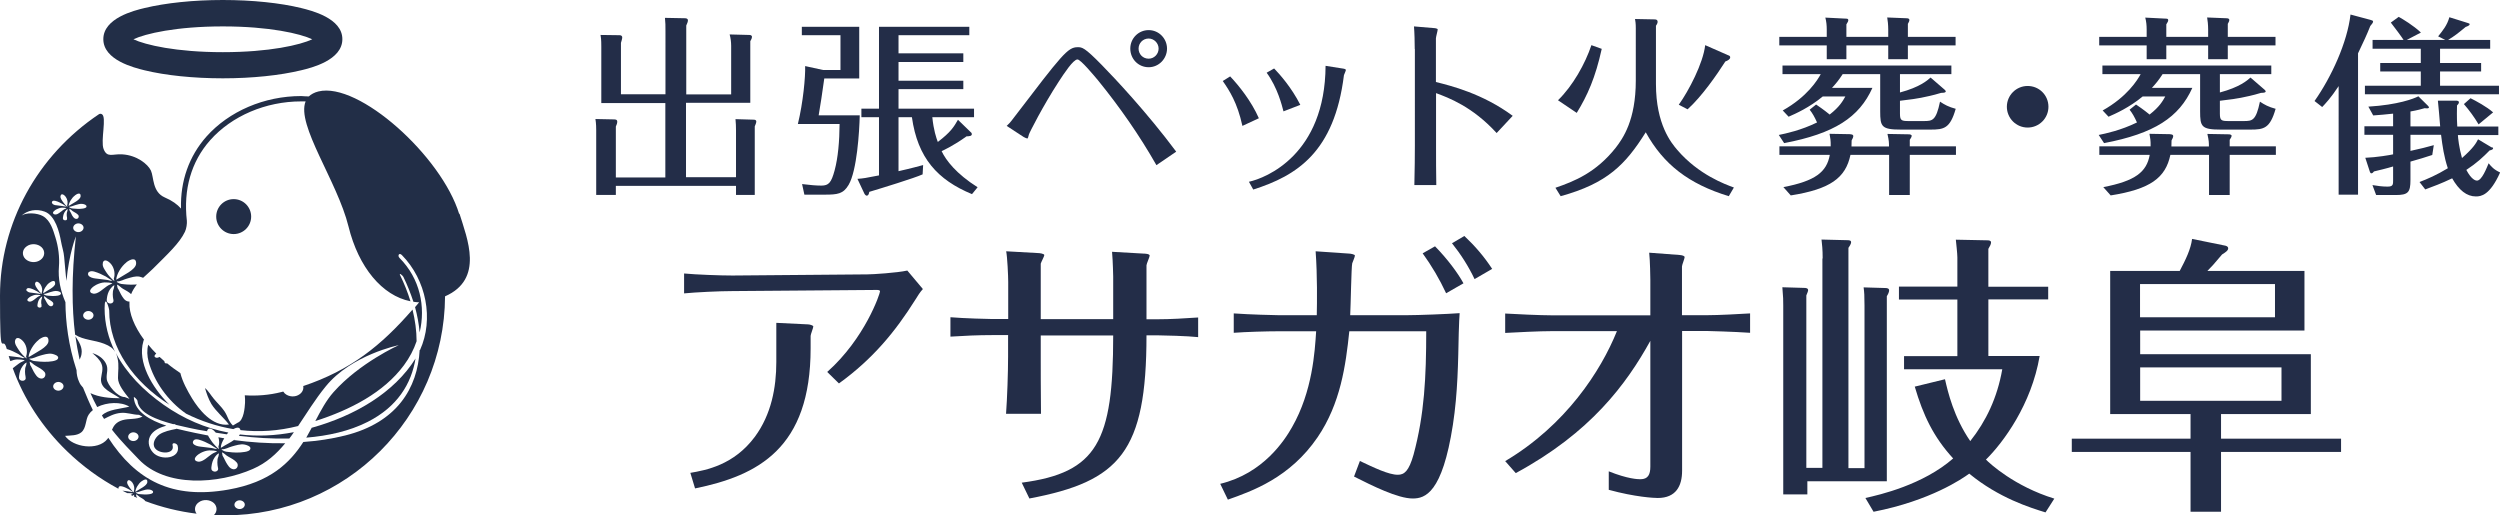 <?xml version="1.0" encoding="UTF-8"?>
<svg id="_レイヤー_2" data-name="レイヤー 2" xmlns="http://www.w3.org/2000/svg" viewBox="0 0 195.99 40.4">
  <defs>
    <style>
      .cls-1 {
        fill: #222e47;
      }

      .cls-1, .cls-2 {
        stroke-width: 0px;
      }

      .cls-2 {
        fill: #232d48;
      }
    </style>
  </defs>
  <g id="_レイヤー_1-2" data-name="レイヤー 1">
    <g>
      <path class="cls-2" d="M57.32,7.4v-3.81c0-.29-.04-.62-.12-.89l1.54.04c.08,0,.21.02.21.15,0,.12-.08.25-.13.34v4.83h-5.04v5.83h3.92v-3.67c0-.31-.01-.57-.04-.88l1.39.04c.11,0,.24.01.24.15,0,.09-.06.24-.12.38v5.37h-1.47v-.71h-9.42v.71h-1.54v-5.08c0-.12,0-.51-.06-.87l1.46.03c.12,0,.25.02.25.18,0,.1-.04.24-.11.38v3.99h3.88v-5.83h-5.02V3.66c0-.57-.03-.75-.06-.92l1.49.02c.09,0,.21.03.21.18,0,.1-.06.28-.1.42v4.03h3.49V2.45c0-.45,0-.67-.04-1.05l1.56.03c.12,0,.24.03.24.17,0,.1-.06.25-.13.4v5.4h3.54Z"/>
      <path class="cls-2" d="M67.4,9.05c-.03,1.29-.22,4.33-.87,5.44-.42.72-.88.77-1.89.77h-1.58l-.18-.83c.64.08,1.11.12,1.51.12.58,0,.78-.23,1.04-1.19.27-1,.38-2.29.39-3.64h-3.27c.41-1.68.6-3.71.57-4.54l1.42.31h1.35v-2.73h-3.03v-.66h4.5v4.05h-2.74c-.23,1.56-.24,1.74-.44,2.89h3.21ZM76.13,10.38s.06.08.06.12c0,.17-.18.18-.42.19-.99.72-1.79,1.08-1.95,1.16.34.72,1.14,1.77,2.82,2.83l-.44.54c-2.7-1.12-4.26-2.83-4.71-6.03h-1.05v4.23c1.11-.25,1.54-.38,1.93-.48l-.04.73c-.67.3-3.21,1.08-4.18,1.37-.04.21-.09.3-.21.3-.06,0-.15-.1-.18-.17l-.54-1.15c.45-.03.63-.06,1.69-.27v-4.56h-1.38v-.67h1.38V2.1h7.08v.66h-5.55v1.42h5.08v.68h-5.08v1.47h5.08v.66h-5.08v1.53h5.92v.67h-3.27c.1,1.01.31,1.62.43,1.94,1.02-.78,1.25-1.17,1.58-1.74l1.02.99Z"/>
      <path class="cls-2" d="M90.66,12.95c-1.33-2.34-2.88-4.56-4.57-6.64-.32-.38-1.37-1.65-1.62-1.65-.33,0-1.04,1.08-1.47,1.74-1.23,1.89-2.31,4.02-2.34,4.15-.03.14-.08.31-.12.31s-.18-.06-.29-.12l-1.33-.87c.15-.14.27-.25.55-.63,3.79-4.96,4.23-5.54,5.01-5.54.35,0,.53,0,1.91,1.41,1,1.02,3.54,3.72,5.82,6.78l-1.54,1.05ZM90.05,2.36c.81,0,1.44.67,1.44,1.45s-.63,1.46-1.44,1.46-1.44-.65-1.44-1.46.65-1.45,1.44-1.45ZM90.05,3.02c-.45,0-.79.36-.79.79s.33.79.79.79c.43,0,.78-.36.78-.79s-.36-.79-.78-.79Z"/>
      <path class="cls-2" d="M96.44,5.99c.68.72,1.65,1.92,2.25,3.28l-1.29.6c-.4-1.83-1.02-2.77-1.54-3.52l.58-.36ZM105.26,5.37c.18.03.25.06.25.12s-.13.34-.15.4c-.75,6.04-3.69,7.88-7.11,8.97l-.34-.61c1.33-.29,5.97-2.12,6.01-9.09l1.33.21ZM99.89,5.37c.43.45,1.35,1.47,2.05,2.85l-1.32.51c-.12-.45-.45-1.84-1.32-3.03l.58-.33Z"/>
      <path class="cls-2" d="M110.91,3.84c0-.48-.02-1.32-.06-1.77l1.54.13c.08,0,.32.03.32.11,0,.1-.14.58-.14.7v3.42c1.16.29,3.65.9,6.02,2.65l-1.26,1.35c-1.9-2.08-3.78-2.77-4.75-3.13v4.12c0,1.07,0,2.04.02,3.09h-1.72c.03-.92.04-2.64.04-3.1V3.84Z"/>
      <path class="cls-2" d="M129.71,1.52c.11,0,.24.02.24.2,0,.1-.08.23-.13.3v4.56c0,3.19,1.21,4.63,1.67,5.17,1.67,1.95,3.78,2.71,4.44,2.95l-.4.68c-3.14-.96-5.12-2.49-6.51-5.01-1.58,2.52-3,4-6.67,5.01l-.41-.66c1.49-.51,3.18-1.19,4.72-3.13.57-.74,1.58-2.16,1.58-5.27V2.22c0-.39-.03-.55-.06-.73l1.54.03ZM125.57,3.83c-.5,2.27-1.12,3.65-1.96,5.02l-1.47-.99c1.17-1.14,2.13-2.86,2.62-4.32l.81.29ZM135.51,4.34c.09.04.13.07.13.16,0,.15-.21.26-.38.32-.66,1.03-1.83,2.73-2.96,3.75l-.69-.36c.78-1.09,1.91-3.25,2.07-4.67l1.82.8Z"/>
      <path class="cls-2" d="M142.37,8.19c.24.17.54.36,1.07.79.78-.61,1.02-1.05,1.23-1.42h-1.77c-1.05.87-2.13,1.35-2.68,1.59l-.46-.49c1.93-1.08,2.73-2.39,2.98-2.85h-3v-.67h13.24v.67h-4.03v1.44c1.56-.42,2.14-.94,2.4-1.17l1.11.96s.08.08.08.12c0,.1-.15.12-.36.12-.25.08-.75.21-.9.24-.96.23-1.68.3-2.33.38v1.02c0,.52.12.57.67.57h1.21c.66,0,.95-.03,1.26-1.52.36.24.67.41,1.23.56-.44,1.54-.92,1.63-1.98,1.63h-2.31c-1.54,0-1.63-.24-1.63-1.44v-2.91h-2.94c-.31.48-.52.73-.84,1.08h3.17c-1.04,2.31-2.98,3.58-6.92,4.33l-.42-.64c.54-.11,1.73-.36,3-.98-.21-.46-.36-.72-.58-1l.51-.41ZM143.21,2.31c0-.33-.03-.62-.11-.93l1.59.08c.12,0,.21.01.21.12,0,.09-.06.18-.15.33v.98h3.28v-.57c0-.38-.04-.72-.08-.95l1.5.06c.14,0,.24.03.24.14,0,.09-.09.24-.12.3v1.02h3.74v.67h-3.74v1.08h-1.54v-1.08h-3.28v1.08h-1.54v-1.08h-3.72v-.67h3.72v-.57ZM145.07,10.53c.09,0,.22.02.22.14,0,.07-.04.19-.13.34,0,.24,0,.3-.01.47h2.94c0-.3,0-.44-.12-.98l1.67.03c.08,0,.23.02.23.12,0,.08-.08.21-.15.31v.51h3.62v.67h-3.62v3.15h-1.62v-3.15h-3.03c-.38,1.81-1.58,2.69-4.68,3.18l-.58-.65c2.5-.48,3.4-1.18,3.64-2.53h-3.95v-.67h4.02c.01-.45-.03-.65-.09-.98l1.65.03Z"/>
      <path class="cls-2" d="M160.59,8.37c0,.9-.73,1.63-1.63,1.63s-1.63-.73-1.63-1.63.73-1.63,1.63-1.63,1.63.72,1.63,1.63Z"/>
      <path class="cls-2" d="M167.45,8.19c.24.17.54.36,1.07.79.78-.61,1.02-1.05,1.23-1.42h-1.77c-1.05.87-2.13,1.35-2.68,1.59l-.46-.49c1.93-1.08,2.73-2.39,2.98-2.85h-3v-.67h13.24v.67h-4.03v1.44c1.56-.42,2.14-.94,2.4-1.17l1.11.96s.08.08.08.12c0,.1-.15.12-.36.12-.25.08-.75.21-.9.24-.96.23-1.68.3-2.33.38v1.02c0,.52.12.57.67.57h1.21c.66,0,.95-.03,1.26-1.52.36.24.67.41,1.23.56-.44,1.54-.92,1.63-1.98,1.63h-2.31c-1.54,0-1.63-.24-1.63-1.44v-2.91h-2.94c-.31.48-.52.73-.84,1.08h3.17c-1.04,2.31-2.98,3.58-6.92,4.33l-.42-.64c.54-.11,1.73-.36,3-.98-.21-.46-.36-.72-.58-1l.51-.41ZM168.29,2.31c0-.33-.03-.62-.11-.93l1.59.08c.12,0,.21.01.21.12,0,.09-.06.18-.15.33v.98h3.28v-.57c0-.38-.04-.72-.08-.95l1.5.06c.14,0,.24.03.24.14,0,.09-.09.24-.12.3v1.02h3.74v.67h-3.74v1.08h-1.54v-1.08h-3.28v1.08h-1.54v-1.08h-3.72v-.67h3.72v-.57ZM170.15,10.53c.09,0,.22.02.22.14,0,.07-.04.19-.13.34,0,.24,0,.3-.01.47h2.94c0-.3,0-.44-.12-.98l1.67.03c.08,0,.23.02.23.12,0,.08-.08.21-.15.31v.51h3.62v.67h-3.62v3.15h-1.62v-3.15h-3.03c-.38,1.81-1.58,2.69-4.68,3.18l-.58-.65c2.5-.48,3.4-1.18,3.64-2.53h-3.95v-.67h4.02c.01-.45-.03-.65-.09-.98l1.65.03Z"/>
      <path class="cls-2" d="M184.86,15.26h-1.52V6.75c-.61.93-1.06,1.4-1.29,1.64l-.6-.47c1.33-1.89,2.57-4.6,2.82-6.78l1.57.42c.12.03.2.06.2.13,0,.09-.1.21-.22.35-.25.64-.53,1.24-.96,2.14v11.07ZM195.35,11.52s.1.07.1.12c0,.06-.12.13-.27.15-.51.52-1.02,1-1.83,1.53.41.78.74.84.83.84.39,0,.76-.99.92-1.36.2.25.41.5.9.72-.81,1.81-1.51,1.88-1.9,1.88-.72,0-1.33-.49-1.86-1.42-.88.42-1.47.63-2.11.87l-.45-.58c.62-.24,1.33-.54,2.22-1.08-.3-.9-.42-1.74-.53-2.62h-2.4v1.26c.84-.18,1.21-.28,1.83-.45l-.12.77c-.62.21-.99.31-1.71.52v1.44c0,.97-.18,1.18-1.16,1.18h-1.53l-.29-.78c.39.06.73.12,1.18.12s.44-.17.44-.52v-1.06c-.48.15-1.25.33-1.5.39-.04.06-.12.15-.21.15-.05,0-.09-.06-.11-.12l-.36-1.1c.86-.03,1.98-.22,2.18-.27v-1.53h-2.25v-.67h2.25v-.99c-.71.08-.93.09-1.56.14l-.38-.69c2.33-.14,3.58-.63,3.92-.81l.74.73s.09.09.09.14c0,.09-.17.09-.33.06-.2.06-.6.17-1.12.26v1.17h2.33c-.04-.51-.14-1.69-.18-2.02h1.47c.08.01.18.04.18.12,0,.11-.08.18-.15.26,0,.27-.03.85.02,1.65h3.22v.67h-3.17c.01.23.09.98.32,1.8.93-.82,1.11-1.18,1.26-1.47l1.09.65ZM191.72,3.14l-.58-.29c.36-.45.71-.87.88-1.5l1.47.46c.08.03.12.04.12.09,0,.1-.19.17-.31.21-.62.51-.81.67-1.38,1.02h3.3v.69h-3.93v1.12h3.22v.66h-3.22v1.12h4.62v.67h-10.51v-.67h4.38v-1.12h-3.18v-.66h3.18v-1.12h-3.78v-.69h2.43c-.17-.27-.66-.92-1-1.36l.62-.45c.34.19,1.14.67,1.74,1.23l-1.11.58h3.06ZM194.31,9.75c-.33-.56-.71-1.08-1.15-1.59l.52-.46c.42.21,1.28.67,1.77,1.11l-1.14.94Z"/>
    </g>
    <g>
      <path class="cls-2" d="M57.42,22.82c-.99,0-2.88.09-3.79.18v-1.56c.94.09,2.85.16,3.79.16l10.58-.09c.41,0,2.32-.12,3.13-.3l1.22,1.45c-.23.25-.39.51-.6.85-1.56,2.48-3.31,4.62-5.98,6.55l-.92-.9c2.97-2.64,4.14-6.14,4.14-6.32,0-.09-.12-.11-.25-.11l-11.31.09ZM60.87,25.31l2.48.12c.14,0,.41.09.41.16,0,.12-.21.62-.21.74v.97c0,7.84-4.12,9.98-9.06,10.99l-.37-1.22c1.22-.21,3.4-.6,5.06-2.83,1.29-1.75,1.68-3.86,1.68-5.86v-3.06Z"/>
      <path class="cls-2" d="M79.04,26.27h-1.26c-1.1,0-2.18.05-3.27.12v-1.52c1.04.09,3.04.14,3.27.14h1.26v-2.9c0-.48-.07-1.98-.16-2.41l2.51.14c.11,0,.48.05.48.16,0,.09-.25.55-.28.67v4.35h5.68v-3.33s-.02-1.17-.09-1.95l2.44.14c.14,0,.51.02.51.16,0,.11-.25.64-.25.76v4.23h.83c1.08,0,2.16-.07,3.22-.14v1.54c-.8-.09-2.78-.14-3.13-.14h-.92c0,9.13-2.09,11.45-9.18,12.79l-.6-1.24c5.93-.78,7.17-3.24,7.17-11.54h-5.68v1.7c0,.46,0,3.08.02,4.44h-2.74c.09-1.22.16-3.24.16-4.48v-1.66Z"/>
      <path class="cls-2" d="M103.23,24.71c.02-.99.05-3.08-.09-5.01l2.62.18c.07,0,.46.05.46.16,0,.09-.18.51-.21.6-.07.21-.12,3.43-.16,4.07h4.46c.85,0,3.22-.09,4.12-.16-.02.35-.05.69-.07,1.56-.05,2.25-.07,4.67-.46,7.2-.83,5.36-2.18,5.77-3.15,5.77-1.17,0-3.15-.99-4.6-1.72l.46-1.22c1.08.51,2.25,1.08,2.97,1.08.51,0,.87-.28,1.24-1.59.85-3.15.99-6.09.99-9.66h-6.03c-.28,2.69-.69,5.66-2.48,8.3-2.18,3.2-5.15,4.23-7.04,4.9l-.6-1.24c3.38-.81,5.06-3.43,5.63-4.44,1.61-2.81,1.79-5.96,1.89-7.52h-2.94c-.92,0-2.62.05-3.52.12v-1.52c1.24.09,3.22.14,3.5.14h3.01ZM113.37,22.99c-.51-1.1-1.15-2.18-1.84-3.13l.97-.55c.97.99,1.79,2.09,2.23,2.9l-1.36.78ZM114.8,18.5c.85.8,1.56,1.63,2.18,2.58l-1.38.8c-.48-1.01-1.08-1.95-1.77-2.81l.97-.57Z"/>
      <path class="cls-2" d="M129.38,24.71v-2.78c0-.16-.02-1.5-.09-2.12l2.39.18c.28.02.39.11.39.16,0,.12-.21.62-.21.74v3.82h1.98c.9,0,2.53-.09,3.36-.14v1.52c-1.31-.09-3.26-.14-3.33-.14h-2v10.95c0,1.2-.48,2.14-1.91,2.14-.3,0-1.75-.07-3.84-.64v-1.45c1.49.6,2.28.62,2.48.62.6,0,.78-.37.78-.99v-9.86c-1.88,3.4-4.69,7.2-10.55,10.37l-.83-.94c4.74-2.81,7.5-7.06,8.76-10.19h-5.1c-.99,0-2.74.09-3.66.14v-1.52c.8.05,2.78.14,3.63.14h7.75Z"/>
      <path class="cls-2" d="M142.89,20.27c0-.76-.05-1.1-.09-1.49l2.02.05c.16,0,.3.02.3.16s-.14.34-.21.44v17.27h1.26v-12.74c0-.8-.02-1.06-.07-1.43l1.7.05c.12,0,.3.02.3.18,0,.14-.09.32-.18.46v14.51h-6.23v1.03h-1.89v-14.79c0-.41,0-.69-.07-1.45l1.7.05c.14,0,.32.02.32.18,0,.07-.07.25-.14.41v13.52h1.26v-16.42ZM160.57,22.46v1.01h-4.69v4.44h4.02c-.64,3.79-2.85,6.78-4.21,8.12.32.32,2.23,2.09,5.36,3.06l-.69,1.08c-1.2-.37-3.66-1.13-5.98-3.04-.53.39-3.04,2.12-7.5,2.99l-.64-1.08c1.13-.25,4.51-1.03,6.88-3.1-1.54-1.68-2.35-3.38-3.01-5.63l2.37-.58c.23,1.01.69,2.97,1.98,4.85,1.24-1.56,2.12-3.4,2.51-5.63h-7.7v-1.03h4.18v-4.44h-4.58v-1.01h4.58v-2.28c0-.32-.09-1.08-.12-1.4l2.48.05c.11,0,.28.02.28.16,0,.16-.09.3-.21.51v2.97h4.69Z"/>
      <path class="cls-2" d="M174.12,34.39h9.41v1.04h-9.41v4.69h-2.39v-4.69h-9.31v-1.04h9.31v-1.93h-6.3v-11.22h5.45c.46-.87.87-1.7.97-2.51l2.51.51c.14.02.32.07.32.23,0,.18-.23.32-.48.48-.62.74-.83.97-1.15,1.29h7.61v4.67h-12.88v1.86h13.38v4.69h-7.04v1.93ZM178.35,22.27h-10.58v2.6h10.58v-2.6ZM178.86,28.8h-11.08v2.62h11.08v-2.62Z"/>
    </g>
    <g>
      <circle class="cls-1" cx="18.32" cy="16.98" r="1.37"/>
      <path class="cls-1" d="M17.47,6.14c-2.31,0-4.5-.23-6.14-.63-.8-.2-3.23-.79-3.23-2.44s2.43-2.25,3.23-2.44c1.66-.4,3.84-.63,6.14-.63s4.5.23,6.14.63c.8.2,3.23.79,3.23,2.44s-2.43,2.25-3.23,2.44c-1.66.4-3.84.63-6.14.63ZM10.46,3.08c.93.44,3.35,1.01,7.01,1.01s6.08-.57,7.01-1.01c-.93-.44-3.35-1.01-7.01-1.01s-6.08.57-7.01,1.01Z"/>
      <g>
        <path class="cls-1" d="M18.81,34.05s-.05.08-.08.12c1.27.15,2.61.24,3.95.21.13-.17.25-.33.36-.5-1.45.28-2.87.34-4.23.18Z"/>
        <path class="cls-1" d="M6.25,28.18c.06-.14.12-.27.14-.42.09-.53-.2-.96-.48-1.4.09.65.21,1.26.33,1.83h0Z"/>
        <path class="cls-1" d="M18.38,34.47c-.31.23-.71.41-.93.56l-.14.08c0-.24.12-.5.27-.75-.16-.02-.3-.05-.46-.08.08.25.09.52,0,.74l.05.19c-.17-.12-.49-.47-.59-.63-.08-.13-.2-.28-.27-.44-.33-.06-.68-.13-1.01-.2-.42-.09-.93-.2-1.46-.33-.02,0-.03.02-.05.02-.44.09-.94.19-1.31.44-.33.25-.59.74-.31,1.09.35.45,1.55.46,1.36-.25-.07-.27.35-.17.4.04.26,1-1.33,1.2-1.94.52-.36-.39-.46-.98-.13-1.42.27-.36.72-.55,1.18-.68-1.29-.42-2.47-1.09-2.55-2.21,0-.12.28.18.29.27.07.95,1.54,1.49,2.79,1.82h.03c.07-.02.14.02.2.06.38.09.74.17,1.01.23.47.1.95.2,1.43.27v-.04c.13-.38.53-.05.68.15.28.05.58.09.86.13.04-.05.08-.09.12-.14-1.81-.34-3.51-1.08-5.06-2.17-1.61-1.13-2.94-2.5-3.76-4.07.06.13.11.27.14.44.12.52.03,1.01.03,1.53s.5,1.12.9,1.63l-.36-.14c-.6,0-1.36-.96-1.42-1.4-.06-.47.18-.8-.09-1.28-.22-.38-.57-.62-1.04-.77.29.25.59.52.72.85.16.39,0,.76-.04,1.15-.07.82.85,1.08,1.48,1.54-.79,0-1.65-.08-2.31-.4.17.38.34.75.53,1.09.76-.38,1.85-.44,2.52-.03-.65.17-1.69.21-2.15.69.06.09.11.18.17.27.4-.2.78-.42,1.3-.47.51-.05.95.15,1.44.15l.27.14c-.49.25-1.06.13-1.57.28-.5.15-.68.43-.82.75.75.96,1.5,1.68,2.09,2.31,2.13,2.25,6.26,1.95,8.96.76,1.06-.46,1.85-1.18,2.53-2.01-1.34.02-2.69-.07-4.02-.25l.06-.02h0ZM10.72,34.49c-.17.13-.42.11-.57-.03s-.13-.35.04-.48c.17-.13.42-.11.57.03s.13.35-.04.48ZM15.15,34.79c-.06-.09-.03-.22.06-.29.1-.09.27-.06.39-.03.32.09.63.24.91.39.14.08.37.27.53.31l-.17.02c-.16-.06-.36-.08-.54-.1-.22-.03-.43-.06-.65-.08-.19-.02-.44-.09-.54-.24h0ZM15.4,36.16c-.36-.2.15-.56.35-.66s.42-.18.66-.19c.16,0,.48,0,.61.09l-.15.06c-.23.09-.37.22-.56.36-.2.16-.61.5-.91.33ZM17.12,35.79c-.07.15-.08.29-.08.46s.02.26.04.38c.02.09.05.19-.04.27-.08.08-.22.09-.31.05-.19-.08-.17-.23-.15-.38.03-.25.1-.51.26-.73.07-.1.21-.27.33-.3l-.05.26h0ZM18.31,36.79c-.31-.03-.46-.34-.59-.55-.1-.17-.16-.35-.27-.51l-.05-.27c.18.06.31.24.47.32.27.16.51.26.7.49.15.18.05.54-.27.52h0ZM19.63,35.17c-.02.17-.28.24-.45.26-.4.07-.87.06-1.28,0-.12,0-.24-.03-.34-.07-.07-.03-.12-.08-.19-.1l.03-.04c.26.02.54-.16.78-.22.29-.08.67-.21.98-.15.18.03.5.14.47.31Z"/>
        <path class="cls-1" d="M36,16.78c-1.38-4.53-7.88-10.39-11.04-9.61-.32.08-.57.22-.75.39-.2,0-.4-.02-.6-.03-2.89,0-5.66,1.19-7.43,3.18-1.36,1.54-2.05,3.48-1.99,5.64-.28-.32-.7-.63-1.27-.87-.99-.43-.85-1.59-1.09-2.11-.24-.5-1.09-1.2-2.25-1.27-.76-.05-1.18.3-1.46-.42-.25-.66.27-2.54-.14-2.73-.06-.04-.15-.04-.22,0C2.91,12.2,0,17.52,0,23.18s.18,2.83.53,4.18c.32.09.62.24.9.39.14.08.37.27.53.31l-.17.02c-.16-.06-.36-.08-.54-.1-.19-.02-.37-.05-.57-.07.04.14.08.27.13.4.17-.07.33-.12.52-.13.16,0,.48,0,.61.09l-.15.06c-.23.09-.37.22-.56.36-.06.05-.14.11-.23.18.87,2.4,2.31,4.62,4.24,6.49,1.23,1.19,2.59,2.18,4.05,2.96-.02-.05,0-.12.04-.17.06-.05.17-.04.24-.02.2.05.38.15.55.24.09.05.23.16.32.2h-.1c-.1-.02-.23-.03-.32-.05-.13-.02-.27-.04-.39-.05h-.03c.13.07.26.13.38.19.03,0,.06,0,.09,0,.09,0,.29,0,.36.05l-.09.04s-.07.03-.1.05c.05.03.11.05.16.07.04-.04.08-.07.12-.08l-.02.13c.09.04.17.07.26.11-.02-.04-.04-.08-.07-.11l-.03-.17c.11.04.2.15.28.2.16.1.3.16.42.29,0,0,.02.02.02.04,1.3.49,2.65.82,4.03.99-.21-.28-.15-.67.17-.89.34-.26.87-.23,1.19.06.28.27.27.68,0,.94.28,0,.58.02.87.02,9.48,0,17.2-7.7,17.25-17.17,3.08-1.35,1.73-4.54,1.13-6.49l-.02.03h0ZM9.91,20.56c.31-.24.79-.42.76.12-.03.47-1.02.9-1.42,1.17l-.14.08c.03-.46.41-1.06.8-1.36ZM8.06,20.59c.14-.39.55-.03.69.17.22.3.29.75.17,1.09l.05.19c-.17-.12-.49-.47-.59-.63-.15-.24-.4-.54-.31-.81ZM8.88,23.45c.02.09.04.19-.04.27s-.22.09-.31.05c-.19-.08-.17-.23-.15-.38.03-.25.1-.51.26-.73.07-.09.21-.27.33-.3l-.05.26c-.07.15-.08.3-.08.46s.02.26.04.38ZM5.88,17.6c.17-.13.42-.11.57.03.15.14.13.35-.04.48-.17.13-.42.11-.57-.03-.15-.14-.13-.35.04-.48ZM5.63,16.83c-.06-.1-.1-.22-.17-.3l-.03-.17c.11.04.2.15.28.2.16.1.3.16.42.29.09.11.03.32-.16.31-.19-.02-.27-.21-.35-.33ZM6.66,24.47c.17-.13.42-.11.57.03.15.14.13.35-.04.48-.17.13-.42.11-.57-.03-.15-.14-.13-.35.04-.48ZM7.19,22.99c-.36-.2.15-.56.35-.66s.42-.18.66-.19c.16,0,.48,0,.61.09l-.15.06c-.23.09-.37.22-.56.36-.2.16-.61.5-.91.33ZM7,21.32c.1-.09.27-.06.39-.03.32.09.63.24.91.39.14.08.37.27.53.31l-.17.02c-.16-.06-.37-.08-.54-.1-.22-.03-.43-.06-.65-.08-.19-.02-.44-.09-.54-.24-.06-.09-.03-.22.06-.29h0ZM6.5,15.99c.11.02.3.08.28.2,0,.11-.17.14-.27.16-.25.04-.53.03-.78,0-.07,0-.15-.02-.21-.05-.04-.02-.07-.05-.11-.06l.02-.03c.16,0,.32-.09.47-.13.18-.05.4-.13.59-.09ZM5.87,15.32c.19-.15.48-.26.45.07-.02.28-.62.55-.86.71l-.08.05c.02-.27.25-.65.49-.82ZM4.75,15.34c.08-.24.33-.02.41.1.13.19.18.45.1.66l.03.12c-.1-.07-.29-.28-.35-.38-.09-.14-.25-.33-.19-.49ZM5.25,17.07c0,.06.03.12-.02.16-.05.05-.13.05-.2.03-.12-.05-.1-.14-.09-.24.02-.15.06-.3.16-.44.04-.06.13-.16.21-.19l-.03.16c-.04.09-.05.18-.05.27s0,.16.03.24h0ZM4.78,16.59c-.12.1-.36.3-.55.2-.22-.12.09-.33.22-.39s.26-.11.4-.12c.09,0,.29,0,.37.05l-.09.04c-.14.05-.23.13-.34.22h0ZM4.11,15.77c.06-.05.17-.04.24-.02.2.05.38.15.55.24.09.05.23.17.32.2h-.1c-.1-.02-.23-.03-.32-.05-.13-.02-.27-.04-.39-.05-.12,0-.27-.06-.32-.15-.04-.06-.02-.13.03-.18h0ZM2.04,28.67c-.07.15-.08.29-.08.46s.02.26.04.38c0,.09.05.19-.04.27-.08.08-.22.09-.31.05-.19-.08-.17-.23-.15-.38.03-.25.1-.51.26-.73.07-.1.21-.27.33-.3l-.05.26h0ZM2.04,27.92l.05.19c-.17-.12-.49-.46-.59-.63-.15-.24-.4-.54-.31-.81.14-.39.55-.03.69.17.22.3.29.75.17,1.09h0ZM3.74,23.18c-.07,0-.15-.02-.21-.05-.04-.02-.07-.05-.11-.06l.02-.03c.16,0,.32-.09.47-.13.18-.05.4-.13.59-.09.11.02.3.08.28.2-.02.11-.17.14-.27.16-.25.04-.53.03-.78,0ZM3.99,24.01c-.19-.02-.27-.21-.35-.33-.06-.1-.1-.22-.17-.3l-.03-.17c.11.04.2.15.28.2.16.1.3.16.42.29.09.11.03.32-.16.31ZM4.33,22.23c-.02.28-.62.54-.86.71l-.09.05c.02-.27.25-.65.49-.82.19-.14.48-.26.45.07h0ZM3.18,20.37c-.34.26-.87.23-1.18-.06-.3-.29-.27-.74.08-.99.34-.26.87-.23,1.18.06.3.29.27.74-.08.99ZM3.25,23.91c0,.06.03.12-.02.16-.05.05-.13.06-.2.03-.12-.05-.1-.14-.09-.23.02-.15.06-.3.16-.44.04-.06.13-.16.21-.19l-.03.16c-.04.09-.05.18-.05.27s0,.16.03.24h0ZM3.3,23.06c-.1-.07-.29-.28-.35-.38-.09-.14-.25-.33-.19-.49.08-.24.33-.02.41.1.13.19.18.45.1.66l.03.12ZM2.08,22.8c-.03-.06-.02-.13.04-.18s.17-.04.24-.02c.2.05.38.15.55.24.09.05.23.16.32.2h-.1c-.1-.02-.23-.03-.32-.05-.13-.02-.27-.04-.39-.05-.12,0-.27-.06-.32-.15h0ZM2.43,23.23c.13-.06.26-.11.4-.12.09,0,.29,0,.37.05l-.09.04c-.14.05-.23.13-.34.22-.12.1-.36.3-.55.2-.22-.12.09-.33.21-.39h0ZM3.04,26.63c.31-.24.79-.42.76.12-.03.47-1.02.9-1.42,1.17l-.14.08c.03-.46.41-1.06.8-1.36ZM3.23,29.68c-.31-.03-.46-.34-.59-.55-.1-.17-.16-.35-.27-.51l-.05-.27c.17.06.31.24.47.32.27.16.51.27.7.49.15.18.05.54-.27.52h0ZM2.83,28.32c-.12,0-.24-.03-.34-.07-.07-.03-.12-.08-.19-.1l.03-.04c.26.02.54-.16.78-.22.29-.08.67-.21.98-.15.17.04.5.14.47.32-.02.17-.28.23-.45.26-.4.07-.87.05-1.28,0h0ZM4.84,30.54c-.17.13-.42.11-.57-.03s-.13-.35.04-.48.42-.11.57.03.13.35-.04.48ZM10.49,38.5l.03.12c-.1-.07-.29-.28-.35-.38-.09-.14-.25-.33-.19-.49.08-.24.33-.02.41.1.13.19.18.45.1.66h0ZM11.74,38.74c-.25.04-.53.03-.78,0-.07,0-.15-.02-.21-.05-.04-.02-.07-.05-.11-.06l.02-.03c.16,0,.32-.09.47-.13.18-.05.4-.13.59-.09.11.02.3.08.28.2,0,.11-.17.14-.27.16h0ZM10.61,38.55c.02-.27.25-.65.49-.82.19-.14.48-.26.45.07-.02.28-.62.54-.86.71l-.09.05h0ZM19.05,39.82c-.17.13-.42.11-.57-.03s-.13-.35.04-.48.42-.11.57.03.13.35-.04.48ZM32.9,27.44c-.16,2.99-1.79,5.69-5.84,6.7-1.08.27-2.17.43-3.28.51-1.05,1.63-2.59,3.15-5.86,3.73-4.44.79-7.27-.73-9.43-4.06-.03.04-.05.07-.08.11-.76.93-2.7.63-3.31-.26.44-.04.95,0,1.29-.29.39-.35.3-.97.56-1.37.09-.14.2-.26.33-.36-.27-.55-.52-1.14-.77-1.76-.13-.14-.24-.28-.31-.46-.13-.27-.2-.61-.2-.91-.64-1.96-.86-3.78-.87-5.33-.39-.89-.59-1.84-.51-2.79.06-.73-.05-1.57-.27-2.27-.18-.57-.38-1.34-.99-1.69-.41-.24-1.37-.33-1.73.02.51-.51,1.25-.6,1.87-.37.84.3,1.16,1.64,1.28,2.32.07.42.22.82.25,1.25.03.37.07.75.1,1.11.03.27.04.5.08.75.2-2.16.74-3.49.74-3.49-.35,3.11-.32,5.63-.06,7.71.68.43,1.51.41,2.28.71.44.17.7.36.86.65-.53-1.06-.83-2.21-.83-3.43s.36,0,.36.16c0,2.98,1.94,5.63,4.72,7.4-1.39-1.38-2.52-3.36-2.04-4.97,0-.04.03-.09.05-.13-.76-1.03-1.18-2.07-1.14-2.9v-.09h-.07c-.31-.03-.46-.34-.59-.55-.1-.17-.16-.35-.27-.51l-.05-.27c.17.06.31.24.47.33.24.14.45.24.64.42.11-.28.27-.53.45-.76-.34.03-.72.02-1.05-.02-.12,0-.24-.03-.34-.07-.07-.03-.12-.08-.19-.1l.03-.05c.26.02.54-.16.78-.22.29-.08.67-.22.98-.15.08.02.19.05.28.09.26-.25.53-.47.77-.71,1.17-1.17,2.08-2,2.51-2.9.12-.25.17-.65.15-.86-.28-2.44.33-4.63,1.83-6.32,1.69-1.9,4.35-3.04,7.13-3.04s.24,0,.35,0c-.75,1.84,2.49,6.27,3.36,9.8.79,3.22,2.65,5.43,4.86,5.87-.22-.71-.49-1.39-.81-2.04-.12-.25.2.02.25.12.31.63.57,1.29.79,1.96.15.02.3.04.45.04-.11.13-.22.26-.32.38.18.66.3,1.33.36,1.98.48-2.02.03-4.22-1.58-5.84-.17-.17-.04-.44.18-.23,1.93,1.96,2.52,5.04,1.43,7.45h0Z"/>
        <path class="cls-1" d="M23.77,30.24c.05.24-.04.49-.27.66-.34.26-.87.23-1.18-.06-.04-.04-.08-.09-.11-.14-.04,0-.09.02-.13.03-.98.25-1.95.32-2.89.26.02.19.03.38.02.59-.02.35-.09,1.39-.58,1.56l-.37.22c-.36-.34-.4-.73-.67-1.13-.23-.34-.57-.65-.83-.97-.23-.27-.42-.62-.69-.84.12.41.27.86.5,1.25.36.58.96,1.06,1.38,1.61-1.32.19-2.39-1.23-2.89-2.04-.37-.61-.75-1.31-.92-1.99-.36-.24-.71-.49-1.03-.76h-.12c-.09-.04-.1-.1-.1-.17-.13-.12-.26-.23-.38-.34-.11.06-.23.1-.32.04-.15-.08-.05-.21.06-.3-.23-.23-.44-.46-.63-.7-.11.43-.09.89.03,1.33.42,1.53,1.49,3.07,2.94,4.08,1.19.59,2.43,1,3.7,1.21.25-.14.51-.19.56.08,1.46.17,2.97.07,4.52-.32.67-.99,1.32-2.07,2.16-3.1,2.02-2.49,5.73-3.24,5.73-3.24,0,0-3.08,1.39-5.11,3.68-.57.64-.99,1.43-1.43,2.27,2.75-.88,5.37-2.24,6.95-4.38.43-.58.77-1.22.99-1.88,0-.82-.12-1.66-.32-2.48-2.45,2.82-4.85,4.75-8.58,6h0Z"/>
        <path class="cls-1" d="M24.44,33.53c-.14.26-.28.51-.43.78,1.71-.14,3.38-.51,4.82-1.24,2.31-1.17,3.43-2.98,3.75-4.99,0,0,0,.02,0,.02-1.67,2.68-4.75,4.49-8.12,5.43h0Z"/>
      </g>
    </g>
  </g>
</svg>